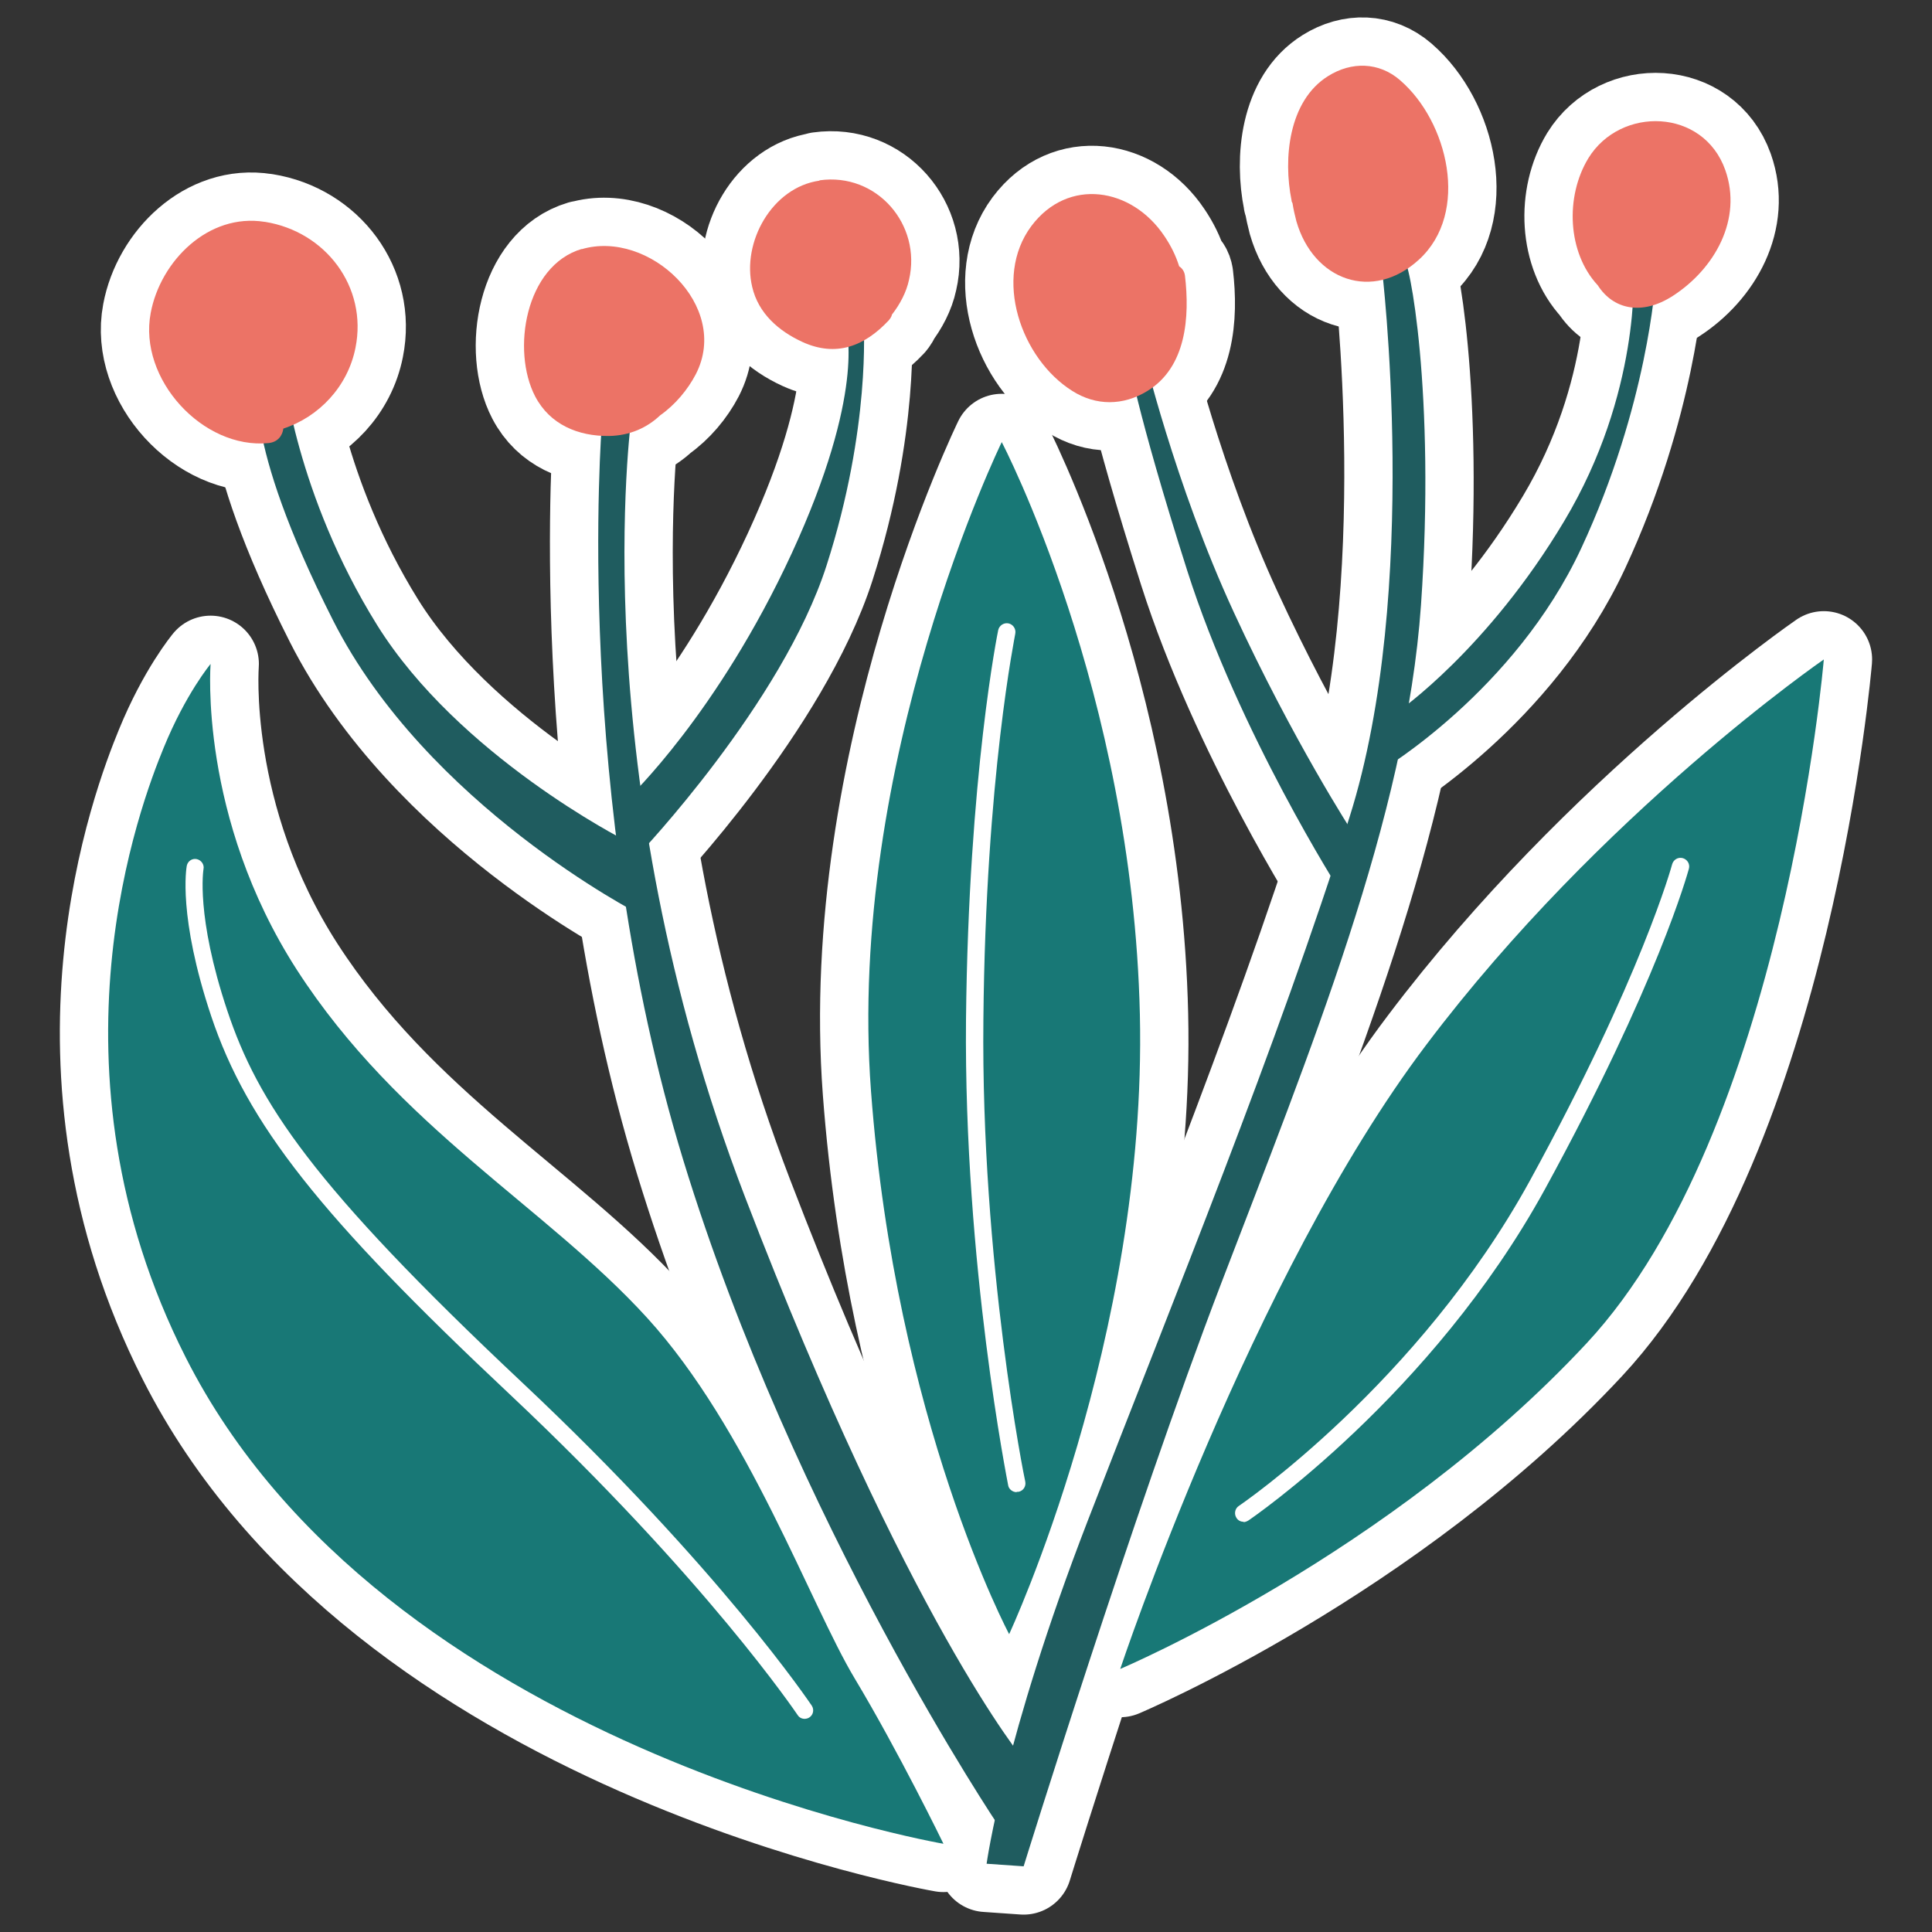 <?xml version="1.0" encoding="UTF-8"?>
<svg xmlns="http://www.w3.org/2000/svg" version="1.1" viewBox="0 0 600 600">
  <rect x="0" y="0" width="600" height="600" fill="#333333" stroke="none"/>
  <!-- Generator: Adobe Illustrator 29.2.1, SVG Export Plug-In . SVG Version: 2.1.0 Build 116)  -->
  <defs>
    <style>
      .st0 {
        stroke: #fff;
        stroke-linecap: round;
        stroke-linejoin: round;
        stroke-width: 30px;
      }

      .st1 {
        fill: #fff;
      }

      .st2 {
        fill: #187876;
      }

      .st3 {
        fill: #ffd98b;
      }

      .st4 {
        fill: #1f5c5f;
      }

      .st5 {
        display: none;
      }

      .st6 {
        fill: #ec7366;
      }
    </style>
  </defs>
  <g id="_レイヤー_2" data-name="レイヤー_2" class="st5">
    <rect class="st3" x="-29.3" y="-39.9" width="645.8" height="667.1"/>
  </g>
  <g id="_レイヤー_3" data-name="レイヤー_3">
    <g>
      <g>
        <path class="st0" d="M429.1,82.9s12.3,100.4-10,170.9c-22.2,70.5-55.2,151-81.3,218.5-26.1,67.5-31.4,106.5-31.4,106.5l11.5.8s33.7-108.8,61.3-180.9c27.6-72.1,57.5-144.9,62.1-210.8,4.6-65.9-3.8-108.8-5.4-107.3-1.5,1.5-6.9,2.3-6.9,2.3Z"/>
        <path class="st0" d="M507.3,84.4s2.3,37.6-21.5,77.4c-23.8,39.9-51.4,59-51.4,59l-5.4,18.4s41.4-24.5,62.1-69c20.7-44.5,23-82.8,23-82.8l-6.9-3.1Z"/>
        <path class="st0" d="M354.8,108.2s10,42.2,28.4,82c18.4,39.9,36.8,68.2,36.8,68.2l-3.8,18.4s-31.4-49.1-47.5-99.6c-16.1-50.6-18.4-66.7-18.4-66.7l4.6-2.3Z"/>
        <path class="st0" d="M347.9,518.3s40.6-121.9,95.1-193.9c54.4-72.1,123.4-119.6,123.4-119.6,0,0-12.3,146.4-73.6,212.3-61.3,65.9-144.9,101.2-144.9,101.2Z"/>
        <path class="st0" d="M386.2,472.6c-.9,0-1.7-.4-2.2-1.2-.8-1.2-.5-2.9.7-3.7.6-.4,55.8-38,90.4-101,34.7-63.3,44.1-97.9,44.2-98.3.4-1.4,1.8-2.3,3.3-1.9,1.4.4,2.3,1.8,1.9,3.3-.4,1.4-9.7,35.5-44.7,99.5-35.2,64.2-91.5,102.5-92.1,102.9-.5.3-1,.5-1.5.5Z"/>
        <path class="st0" d="M313.4,507.5s42.9-92,40.6-192.4c-2.3-100.4-42.9-177.8-42.9-177.8,0,0-48.3,98.9-40.6,201.6,7.7,102.7,42.9,168.6,42.9,168.6Z"/>
        <path class="st0" d="M315.7,463.4c-1.2,0-2.4-.9-2.6-2.1-.1-.7-13.8-68.6-13.1-144.7.8-76,9.9-120.4,10-120.9.3-1.4,1.7-2.4,3.2-2.1,1.4.3,2.4,1.7,2.1,3.2,0,.4-9.2,44.4-9.9,119.8-.8,75.5,12.8,142.9,13,143.5.3,1.5-.6,2.9-2.1,3.2-.2,0-.4,0-.5,0Z"/>
        <path class="st0" d="M196.1,129.6s-15.3,110.4,35.3,242.2c50.6,131.8,86.6,174.8,86.6,174.8l-7.7,20.7s-63.6-94.3-98.1-207c-34.5-112.7-25.3-228.4-25.3-228.4l9.2-2.3Z"/>
        <path class="st0" d="M262.8,102s6.1,19.9-16.9,69.8c-23,49.8-50.6,75.9-50.6,75.9l3.1,17.6s44.5-46.8,58.3-89.7c13.8-42.9,11.5-75.1,11.5-75.1l-5.4,1.5Z"/>
        <path class="st0" d="M88,115.1s3.8,38.3,29.1,79c25.3,40.6,76.7,66.7,76.7,66.7l4.6,23s-65.9-33.7-95-91.2c-29.1-57.5-23-75.1-23-75.1l7.7-2.3Z"/>
        <path class="st0" d="M65.4,206.2s-3.8,47.5,26.8,95c31.7,49.1,77.4,73.6,108.8,108.1,31.4,34.5,50.6,88.9,64.4,111.9,13.8,23,27.6,51.4,27.6,51.4,0,0-174-29.9-235.3-151-45.6-90-13.8-172.5-6.9-189.3,6.9-16.9,14.6-26.1,14.6-26.1Z"/>
        <path class="st0" d="M180.7,77.3c-17.6,5.2-21.9,31.6-14.5,45.8,4.6,8.8,13.4,12.4,22.9,12.3,6.5-.1,11.9-2.6,15.9-6.4,4.7-3.3,8.6-8,11.1-12.8,10.9-21.2-14.6-45-35.5-38.8Z"/>
        <path class="st0" d="M254.5,56.1c-14.8,2.1-24.2,19.2-20.9,33,1.9,8.2,8.2,13.7,15.6,17.1,10.5,4.8,19.3,1.3,26.8-6.7.5-.6.9-1.2,1-1.8,2.5-3.2,4.5-7,5.3-10.8,4-17.1-10-33.4-27.8-30.9Z"/>
        <path class="st0" d="M82.2,68.9c-17.5-2.8-32.4,12.2-35.4,28.3-3.9,20.5,16.2,42.4,36.6,40.4,2.9-.3,4.3-2.3,4.6-4.5,11-3.6,20-13,22.4-25.1,3.8-18.9-9.3-36.1-28.1-39.1Z"/>
        <path class="st0" d="M368,85.6c-.2-1.4-.9-2.3-1.8-2.9-1-3.2-2.5-6.3-4.6-9.4-10.1-15.1-29.9-18.3-41.3-3.1-12,16.1-3.2,41.2,12.7,51.2,7.4,4.7,15.8,4.6,23.2.1,12.3-7.4,13.3-23.2,11.8-35.9Z"/>
        <path class="st0" d="M434.8,24.9c-6.6-5.7-15.1-5.8-22.3-1.3-12.4,7.7-14,25.8-11.4,38.6,0,.3.1.6.3.9.3,1.9.7,3.7,1.2,5.6,5.3,18.4,23.7,25.1,38.1,11.9,15.9-14.6,8.9-42.9-5.8-55.6Z"/>
        <path class="st0" d="M535.8,52.8c-6.8-19.2-32.5-19.9-42.5-3.7-7.3,12-6.5,29.4,2.9,39.5,4.8,7.5,13.7,9.5,23.3,3.3,13-8.4,21.7-23.8,16.3-39.1Z"/>
        <path class="st0" d="M249.9,533.8c-.9,0-1.7-.4-2.2-1.2-.3-.4-28.2-42-89.3-99.5-59.1-55.5-81.6-84.1-92.8-117.5-10.4-31.1-7.7-46.1-7.6-46.7.3-1.5,1.7-2.4,3.1-2.1,1.4.3,2.4,1.7,2.1,3.1,0,.1-2.5,14.4,7.4,44,9.5,28.4,26.2,54,91.4,115.3,61.7,58,89.8,100.1,90.1,100.5.8,1.2.5,2.9-.8,3.7-.5.3-1,.4-1.5.4Z"/>
      </g>
      <g>
        <path class="st4" d="M429.1,82.9s12.3,100.4-10,170.9c-22.2,70.5-55.2,151-81.3,218.5-26.1,67.5-31.4,106.5-31.4,106.5l11.5.8s33.7-108.8,61.3-180.9c27.6-72.1,57.5-144.9,62.1-210.8,4.6-65.9-3.8-108.8-5.4-107.3-1.5,1.5-6.9,2.3-6.9,2.3Z"/>
        <path class="st4" d="M507.3,84.4s2.3,37.6-21.5,77.4c-23.8,39.9-51.4,59-51.4,59l-5.4,18.4s41.4-24.5,62.1-69c20.7-44.5,23-82.8,23-82.8l-6.9-3.1Z"/>
        <path class="st4" d="M354.8,108.2s10,42.2,28.4,82c18.4,39.9,36.8,68.2,36.8,68.2l-3.8,18.4s-31.4-49.1-47.5-99.6c-16.1-50.6-18.4-66.7-18.4-66.7l4.6-2.3Z"/>
        <path class="st2" d="M347.9,518.3s40.6-121.9,95.1-193.9c54.4-72.1,123.4-119.6,123.4-119.6,0,0-12.3,146.4-73.6,212.3-61.3,65.9-144.9,101.2-144.9,101.2Z"/>
        <path class="st1" d="M386.2,472.6c-.9,0-1.7-.4-2.2-1.2-.8-1.2-.5-2.9.7-3.7.6-.4,55.8-38,90.4-101,34.7-63.3,44.1-97.9,44.2-98.3.4-1.4,1.8-2.3,3.3-1.9,1.4.4,2.3,1.8,1.9,3.3-.4,1.4-9.7,35.5-44.7,99.5-35.2,64.2-91.5,102.5-92.1,102.9-.5.3-1,.5-1.5.5Z"/>
        <path class="st2" d="M313.4,507.5s42.9-92,40.6-192.4c-2.3-100.4-42.9-177.8-42.9-177.8,0,0-48.3,98.9-40.6,201.6,7.7,102.7,42.9,168.6,42.9,168.6Z"/>
        <path class="st1" d="M315.7,463.4c-1.2,0-2.4-.9-2.6-2.1-.1-.7-13.8-68.6-13.1-144.7.8-76,9.9-120.4,10-120.9.3-1.4,1.7-2.4,3.2-2.1,1.4.3,2.4,1.7,2.1,3.2,0,.4-9.2,44.4-9.9,119.8-.8,75.5,12.8,142.9,13,143.5.3,1.5-.6,2.9-2.1,3.2-.2,0-.4,0-.5,0Z"/>
        <path class="st4" d="M196.1,129.6s-15.3,110.4,35.3,242.2c50.6,131.8,86.6,174.8,86.6,174.8l-7.7,20.7s-63.6-94.3-98.1-207c-34.5-112.7-25.3-228.4-25.3-228.4l9.2-2.3Z"/>
        <path class="st4" d="M262.8,102s6.1,19.9-16.9,69.8c-23,49.8-50.6,75.9-50.6,75.9l3.1,17.6s44.5-46.8,58.3-89.7c13.8-42.9,11.5-75.1,11.5-75.1l-5.4,1.5Z"/>
        <path class="st4" d="M88,115.1s3.8,38.3,29.1,79c25.3,40.6,76.7,66.7,76.7,66.7l4.6,23s-65.9-33.7-95-91.2c-29.1-57.5-23-75.1-23-75.1l7.7-2.3Z"/>
        <path class="st2" d="M65.4,206.2s-3.8,47.5,26.8,95c31.7,49.1,77.4,73.6,108.8,108.1,31.4,34.5,50.6,88.9,64.4,111.9,13.8,23,27.6,51.4,27.6,51.4,0,0-174-29.9-235.3-151-45.6-90-13.8-172.5-6.9-189.3,6.9-16.9,14.6-26.1,14.6-26.1Z"/>
        <path class="st6" d="M180.7,77.3c-17.6,5.2-21.9,31.6-14.5,45.8,4.6,8.8,13.4,12.4,22.9,12.3,6.5-.1,11.9-2.6,15.9-6.4,4.7-3.3,8.6-8,11.1-12.8,10.9-21.2-14.6-45-35.5-38.8Z"/>
        <path class="st6" d="M254.5,56.1c-14.8,2.1-24.2,19.2-20.9,33,1.9,8.2,8.2,13.7,15.6,17.1,10.5,4.8,19.3,1.3,26.8-6.7.5-.6.9-1.2,1-1.8,2.5-3.2,4.5-7,5.3-10.8,4-17.1-10-33.4-27.8-30.9Z"/>
        <path class="st6" d="M82.2,68.9c-17.5-2.8-32.4,12.2-35.4,28.3-3.9,20.5,16.2,42.4,36.6,40.4,2.9-.3,4.3-2.3,4.6-4.5,11-3.6,20-13,22.4-25.1,3.8-18.9-9.3-36.1-28.1-39.1Z"/>
        <path class="st6" d="M368,85.6c-.2-1.4-.9-2.3-1.8-2.9-1-3.2-2.5-6.3-4.6-9.4-10.1-15.1-29.9-18.3-41.3-3.1-12,16.1-3.2,41.2,12.7,51.2,7.4,4.7,15.8,4.6,23.2.1,12.3-7.4,13.3-23.2,11.8-35.9Z"/>
        <path class="st6" d="M434.8,24.9c-6.6-5.7-15.1-5.8-22.3-1.3-12.4,7.7-14,25.8-11.4,38.6,0,.3.1.6.3.9.3,1.9.7,3.7,1.2,5.6,5.3,18.4,23.7,25.1,38.1,11.9,15.9-14.6,8.9-42.9-5.8-55.6Z"/>
        <path class="st6" d="M535.8,52.8c-6.8-19.2-32.5-19.9-42.5-3.7-7.3,12-6.5,29.4,2.9,39.5,4.8,7.5,13.7,9.5,23.3,3.3,13-8.4,21.7-23.8,16.3-39.1Z"/>
        <path class="st1" d="M249.9,533.8c-.9,0-1.7-.4-2.2-1.2-.3-.4-28.2-42-89.3-99.5-59.1-55.5-81.6-84.1-92.8-117.5-10.4-31.1-7.7-46.1-7.6-46.7.3-1.5,1.7-2.4,3.1-2.1,1.4.3,2.4,1.7,2.1,3.1,0,.1-2.5,14.4,7.4,44,9.5,28.4,26.2,54,91.4,115.3,61.7,58,89.8,100.1,90.1,100.5.8,1.2.5,2.9-.8,3.7-.5.3-1,.4-1.5.4Z"/>
      </g>
    </g>
  </g>
</svg>